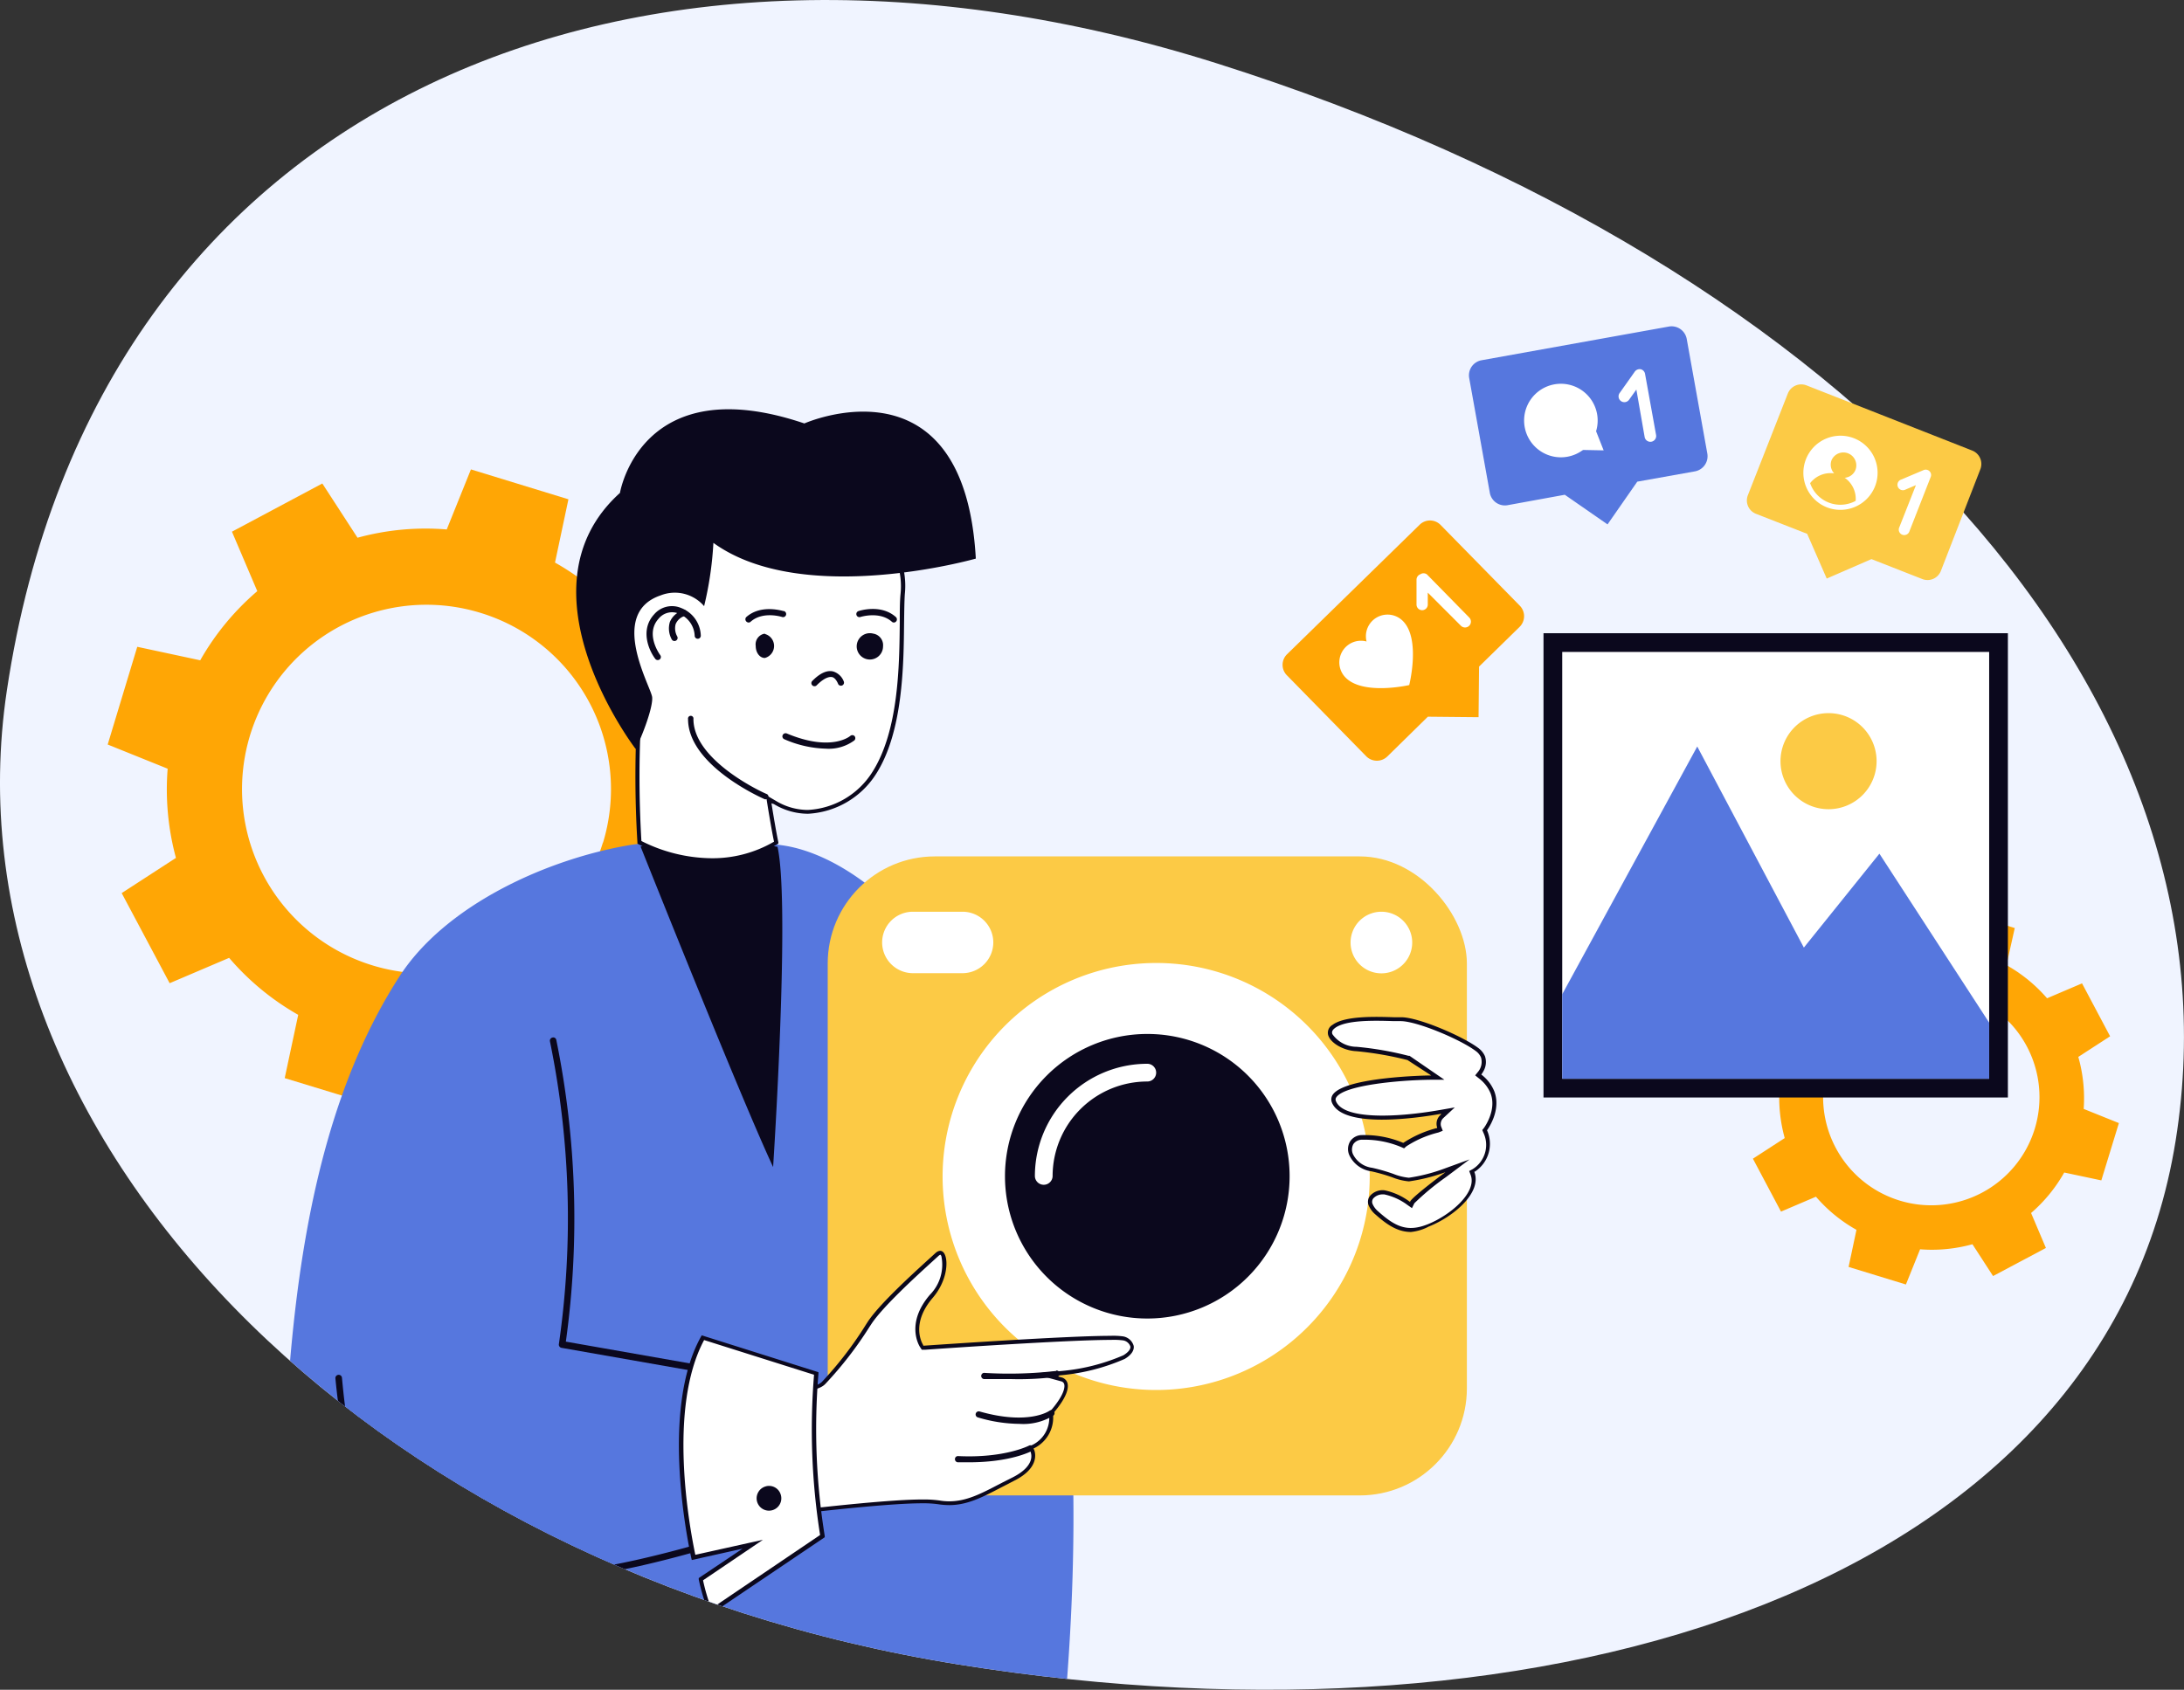 <?xml version="1.0" encoding="utf-8"?>
<svg xmlns="http://www.w3.org/2000/svg" id="Layer_1" viewBox="0 0 263.65 204.04">
  <rect x="0" y="0" width="263.65" height="204.04" fill="#333333" stroke="none"/>
  <defs>
    <clipPath id="clip-path">
      <path d="M262.64,137.74c-8.57,53.4-74.85,74.81-146.89,63.25S-7.19,136.84.83,83.36c10.82-72.14,76.39-97.7,146-75.73C224.26,32.09,271.22,84.35,262.64,137.74Z" style="fill:none"/>
    </clipPath>
    <clipPath id="clip-path-2">
      <rect height="51.54" style="fill:none" width="51.54" x="188.59" y="78.72"/>
    </clipPath>
  </defs>
  <path d="M262.64,137.74c-8.57,53.4-74.85,74.81-146.89,63.25S-7.19,136.84.83,83.36c10.82-72.14,76.39-97.7,146-75.73C224.26,32.09,271.22,84.35,262.64,137.74Z" style="fill:#f0f4ff"/>
  <path d="M81.78,86.88l6.55-4.24L82.55,71.75l-7.19,3.06A31.11,31.11,0,0,0,67,67.93l1.62-7.64L56.85,56.68l-2.92,7.25a31.1,31.1,0,0,0-10.77,1l-4.25-6.55L28,64.2l3.06,7.18a31.35,31.35,0,0,0-6.89,8.35L16.57,78.1,13,89.9l7.24,2.92a31.59,31.59,0,0,0,1,10.77l-6.55,4.25,5.79,10.88,7.18-3.06A31.28,31.28,0,0,0,36,122.54l-1.63,7.64,11.8,3.6,2.92-7.24a31.08,31.08,0,0,0,10.77-1l4.24,6.55L75,126.27l-3-7.19a31.27,31.27,0,0,0,6.88-8.34l7.64,1.63,3.6-11.8-7.24-2.92A31.08,31.08,0,0,0,81.78,86.88Zm-9,14.86A22.26,22.26,0,1,1,58,74,22.25,22.25,0,0,1,72.8,101.74Z" style="fill:#ffa605"/>
  <path d="M250.89,127.62l3.84-2.49-3.39-6.39-4.22,1.8a18.31,18.31,0,0,0-4.9-4l1-4.48-6.92-2.12-1.71,4.25a18.32,18.32,0,0,0-6.32.61l-2.49-3.84-6.39,3.39,1.8,4.22a18.13,18.13,0,0,0-4,4.9l-4.48-1-2.12,6.92,4.25,1.71a18.32,18.32,0,0,0,.61,6.32l-3.84,2.49,3.39,6.39,4.22-1.8a18.08,18.08,0,0,0,4.89,4l-.95,4.48,6.92,2.12,1.71-4.25a18.32,18.32,0,0,0,6.32-.61l2.49,3.84,6.38-3.39-1.79-4.22a18.39,18.39,0,0,0,4-4.89l4.48.95,2.12-6.92-4.25-1.71A18.32,18.32,0,0,0,250.89,127.62Zm-5.27,8.72A13.06,13.06,0,1,1,237,120,13.06,13.06,0,0,1,245.62,136.34Z" style="fill:#ffa605"/>
  <g style="clip-path:url(#clip-path)">
    <path d="M94.51,102.08A66.34,66.34,0,0,0,76.27,102c-10.18,1.67-22.56,7.29-28.11,16C32.83,141.87,34.42,177.38,33.57,204h95.15C134.73,128.53,108.08,104.06,94.51,102.08Z" style="fill:#5677de"/>
    <path d="M84.43,101.36a25.13,25.13,0,0,0-7.1.86c1.45,3.63,12.21,30.58,16,38.7.42-6.58,1.92-32.51.53-38.67A55.81,55.81,0,0,0,84.43,101.36Z" style="fill:#0b081d"/>
    <path d="M94.77,60.31h-.89c-10,0-16.3,4.07-18.34,11.78-.21.82.36,4,.86,6.75a36.79,36.79,0,0,1,.84,6.2,132,132,0,0,0,0,16.67,19.41,19.41,0,0,0,8.64,2.17,14.78,14.78,0,0,0,7.89-2.16c-.31-1.41-.77-4.25-.79-4.38l-.13-.85.73.43a7.68,7.68,0,0,0,4,1.14,10.08,10.08,0,0,0,8-4.72c3.2-5,3.28-12.94,3.33-18.17,0-1.32,0-2.48.09-3.4a9.38,9.38,0,0,0-2.39-7.3C104.14,61.87,99.73,60.31,94.77,60.31Z" style="fill:#fff"/>
    <path d="M85.84,104.13a19.68,19.68,0,0,1-8.77-2.2l-.12-.06v-.14A130.81,130.81,0,0,1,77,85a36.21,36.21,0,0,0-.84-6.13c-.63-3.51-1.06-6-.85-6.86,2.07-7.83,8.49-12,18.58-12h.89c5,0,9.5,1.59,12,4.24a9.63,9.63,0,0,1,2.45,7.48c-.06.92-.07,2.12-.09,3.39-.05,5.28-.14,13.22-3.36,18.3a10.37,10.37,0,0,1-8.24,4.84,8,8,0,0,1-4.12-1.17L93.13,97l.09.55c.12.73.48,2.94.74,4.14l0,.17-.15.09A15,15,0,0,1,85.84,104.13Zm-8.41-2.58a19.11,19.11,0,0,0,8.41,2.08,14.72,14.72,0,0,0,7.6-2c-.26-1.23-.6-3.29-.72-4L92.46,96l1.2.7a7.5,7.5,0,0,0,3.86,1.1,9.82,9.82,0,0,0,7.81-4.61c3.16-5,3.24-12.81,3.29-18,0-1.3,0-2.51.09-3.44a9.13,9.13,0,0,0-2.32-7.1c-2.39-2.56-6.73-4.09-11.62-4.09h-.89c-9.83,0-16.09,4-18.09,11.6-.21.76.38,4,.86,6.64a36,36,0,0,1,.84,6.26A131.19,131.19,0,0,0,77.43,101.55Z" style="fill:#0b081d"/>
    <path d="M97.1,51.13c-19.78-6.69-22.26,8.39-22.26,8.39-12.9,11.63,1.89,30.91,1.89,30.91.83-1.63,2.1-5,2-6.23s-5.39-10.11,1-12.3A4.66,4.66,0,0,1,85,73.19a41.81,41.81,0,0,0,1.12-7.64c10.84,7.84,31.68,1.9,31.68,1.9C116.41,42.56,97.1,51.13,97.1,51.13Z" style="fill:#0b081d"/>
    <path d="M102.66,88.85s-2.23,2-7.69-.29a.39.39,0,0,0-.49.21.37.37,0,0,0,.2.49,13.3,13.3,0,0,0,5,1.14,5.2,5.2,0,0,0,3.46-1,.38.38,0,0,0,0-.54A.37.37,0,0,0,102.66,88.85Z" style="fill:#0b081d"/>
    <path d="M94.62,73.79c-.11,0-2.72-.88-4.53.72a.38.38,0,0,0,0,.53.41.41,0,0,0,.28.13.36.36,0,0,0,.25-.1c1.47-1.31,3.77-.58,3.79-.57a.37.37,0,0,0,.24-.71Z" style="fill:#0b081d"/>
    <path d="M103.63,73.79a.37.37,0,0,0,.24.71s2.31-.74,3.79.57a.35.35,0,0,0,.25.1.38.38,0,0,0,.24-.66C106.35,72.9,103.74,73.75,103.63,73.79Z" style="fill:#0b081d"/>
    <path d="M105.42,76.51a1.59,1.59,0,1,0,1.18,1.54A1.41,1.41,0,0,0,105.42,76.51Z" style="fill:#0b081d"/>
    <path d="M92.33,76.51A1.31,1.31,0,0,0,91.23,78c0,.81.49,1.45,1.1,1.45a1.5,1.5,0,0,0,0-2.9Z" style="fill:#0b081d"/>
    <path d="M100.59,81.08c-.75-.19-1.6.2-2.53,1.14a.37.37,0,0,0,0,.53.34.34,0,0,0,.26.11.35.35,0,0,0,.27-.11c.72-.73,1.36-1.06,1.82-1s.74.77.75.79a.37.37,0,1,0,.71-.23A2,2,0,0,0,100.59,81.08Z" style="fill:#0b081d"/>
    <rect height="77.16" rx="12.93" style="fill:#fcca45" width="77.16" x="99.92" y="103.41"/>
    <path d="M165.35,142a25.78,25.78,0,1,1-25.77-25.72A25.75,25.75,0,0,1,165.35,142Z" style="fill:#fff"/>
    <path d="M155.68,142a17.18,17.18,0,1,1-17.18-17.15A17.16,17.16,0,0,1,155.68,142Z" style="fill:#0b081d"/>
    <path d="M126,143.06a1.07,1.07,0,0,1-1.07-1.07,13.57,13.57,0,0,1,13.57-13.54,1.07,1.07,0,1,1,0,2.14A11.43,11.43,0,0,0,127.07,142,1.07,1.07,0,0,1,126,143.06Z" style="fill:#fff"/>
    <path d="M170.48,113.8a3.72,3.72,0,1,1-3.72-3.71A3.72,3.72,0,0,1,170.48,113.8Z" style="fill:#fff"/>
    <path d="M116.2,117.51h-6a3.72,3.72,0,0,1-3.71-3.71h0a3.71,3.71,0,0,1,3.71-3.71h6a3.71,3.71,0,0,1,3.71,3.71h0A3.72,3.72,0,0,1,116.2,117.51Z" style="fill:#fff"/>
    <path d="M92.57,95.88c-.09,0-8.86-3.92-8.86-9.06a.33.33,0,1,0-.65,0c0,5.59,8.89,9.53,9.27,9.69a.27.27,0,0,0,.12,0,.32.32,0,0,0,.3-.21A.35.35,0,0,0,92.57,95.88Z" style="fill:#0b081d"/>
    <path d="M135.6,161.64a10.33,10.33,0,0,0-1.5-.06c-5.48,0-22.32,1.18-22.49,1.19l-.23,0-.14-.2c-.07-.11-1.68-2.67,1.17-6,1.64-1.91,1.82-4.08,1.42-4.94,0-.12-.17-.32-.32-.32a.72.72,0,0,0-.45.24l-.8.74c-2.06,1.87-5.89,5.37-7.28,7.46l-.27.41A43.9,43.9,0,0,1,99.43,167c-.43.47-1.61,1.09-6.77,1.09-5.73,0-13.44-.78-15.26-1l-2.22,18.64c4.7-1.18,29.13-4.4,36.14-4.4a13.35,13.35,0,0,1,2.05.12,7.67,7.67,0,0,0,1.24.1c2.12,0,3.92-.94,6.2-2.12l1.51-.78c3.14-1.57,2.35-3.37,2.31-3.44l-.18-.36.37-.18a3.87,3.87,0,0,0,2.08-3.83l0-.17.11-.14c1.75-2,1.81-3,1.69-3.45a.78.78,0,0,0-.46-.49l-2.14-.58,2.2-.21a24.07,24.07,0,0,0,7.42-1.92c.7-.4,1-.86,1-1.31A1.35,1.35,0,0,0,135.6,161.64Z" style="fill:#fff"/>
    <path d="M74.89,186.08l2.29-19.25.25,0c2.79.29,9.86,1,15.23,1,3.8,0,6-.33,6.59-1A43.87,43.87,0,0,0,104.5,160l.27-.42c1.42-2.13,5.26-5.63,7.32-7.51l.8-.73c.48-.45.92-.4,1.17.15.42.92.25,3.22-1.46,5.22-2.66,3.11-1.31,5.45-1.15,5.71l0,.07h.09c1.77-.12,17.26-1.19,22.51-1.19a8.64,8.64,0,0,1,1.55.07h0a1.61,1.61,0,0,1,1.26,1.15c.08.55-.31,1.11-1.09,1.57a24.59,24.59,0,0,1-7.52,1.95l-.84.08.81.22a1,1,0,0,1,.64.66c.16.56,0,1.66-1.74,3.68l0,0v.07a4.13,4.13,0,0,1-2.22,4.09l-.14.07.07.13s1,2.07-2.43,3.77l-1.1.57-.41.21c-2.3,1.2-4.12,2.15-6.31,2.15a9.32,9.32,0,0,1-1.28-.1,12.77,12.77,0,0,0-2-.12c-7.07,0-31.37,3.21-36.08,4.39Zm2.73-18.7-2.15,18c5.47-1.25,28.92-4.32,35.85-4.32a14,14,0,0,1,2.09.12,6.94,6.94,0,0,0,1.2.1c2.07,0,3.84-.93,6.08-2.1l.41-.21,1.11-.56c2.93-1.47,2.23-3,2.2-3.11l-.29-.58.59-.29a3.63,3.63,0,0,0,1.94-3.58l0-.28.18-.22c1.73-2,1.72-2.92,1.64-3.21a.49.49,0,0,0-.31-.33l-3.44-.94,3.57-.34a24.18,24.18,0,0,0,7.32-1.88c.58-.35.89-.73.85-1.06a1.12,1.12,0,0,0-.88-.74,8.54,8.54,0,0,0-1.45-.06c-5.23,0-20.7,1.06-22.45,1.19l-.4,0-.21-.32c-.19-.29-1.71-2.93,1.18-6.31a5.17,5.17,0,0,0,1.39-4.68.48.48,0,0,0-.12-.17.91.91,0,0,0-.26.18l-.8.73c-1.9,1.73-5.85,5.34-7.24,7.42l-.27.41a44.73,44.73,0,0,1-5.3,6.85c-.51.55-1.76,1.17-7,1.17S80.57,167.69,77.62,167.38Z" style="fill:#0b081d"/>
    <path d="M126.67,170.36s-2.47,1.77-8.42.07a.38.38,0,0,0-.46.26.37.37,0,0,0,.26.46,17.94,17.94,0,0,0,5,.78,6.91,6.91,0,0,0,4.11-1,.37.37,0,1,0-.45-.59Z" style="fill:#0b081d"/>
    <path d="M127.49,165.54a49.61,49.61,0,0,1-8.72.23.38.38,0,0,0,0,.75c1.21,0,2.27,0,3.2,0a35.41,35.41,0,0,0,5.7-.29.38.38,0,0,0-.15-.74Z" style="fill:#0b081d"/>
    <path d="M124.21,174.56s-2.93,1.53-8.54,1.26a.36.36,0,0,0-.39.35.38.38,0,0,0,.35.4l1.35,0c5,0,7.47-1.31,7.58-1.37a.37.37,0,0,0,.16-.51A.39.39,0,0,0,124.21,174.56Z" style="fill:#0b081d"/>
    <path d="M92.66,166.71l-24.8-4.36a105.68,105.68,0,0,0-1.09-36.68L40.89,166.4c1,10.38,3.26,23.65,25.87,23.76,8.37.05,24.83-5.53,24.83-5.53C90.6,181.86,92.66,166.71,92.66,166.71Z" style="fill:#5677de"/>
    <path d="M66.86,190.56h-.11c-22.09-.11-25.14-12.51-26.26-24.12a.39.39,0,0,1,.36-.43.39.39,0,0,1,.43.35c.84,8.71,2.25,23.29,25.48,23.41h.1c7.56,0,21.83-4.6,24.25-5.4-.69-3.29.8-15,1.11-17.33l-24.43-4.29a.39.39,0,0,1-.26-.17.4.4,0,0,1-.06-.3,106.34,106.34,0,0,0-1.08-36.53.39.39,0,0,1,.31-.47.37.37,0,0,1,.46.31A108,108,0,0,1,68.31,162l24.42,4.29a.4.4,0,0,1,.33.44c-.71,5.21-1.85,15.61-1.1,17.74a.39.39,0,0,1,0,.3.43.43,0,0,1-.23.21C91.05,185.23,75.23,190.56,66.86,190.56Z" style="fill:#0b081d"/>
    <path d="M98.54,165.84l-13.72-4.33C80.1,170,83.13,185.41,83.7,188l7.14-1.59-6.24,4.29a25.25,25.25,0,0,0,1.18,3.92l13.52-9.19A81.61,81.61,0,0,1,98.54,165.84Z" style="fill:#fff"/>
    <path d="M85.66,195l-.11-.29a24.74,24.74,0,0,1-1.2-4l0-.16L89.64,187l-6.13,1.37-.06-.25c-.64-3-3.59-18.13,1.16-26.7l.1-.18,14.09,4.45v.2a81.17,81.17,0,0,0,.76,19.57l0,.16Zm-.79-4.18a23.81,23.81,0,0,0,1,3.41L99,185.35A81.71,81.71,0,0,1,98.27,166L85,161.81c-4.41,8.23-1.78,22.52-1.06,25.93l8.16-1.81Z" style="fill:#0b081d"/>
    <path d="M94.25,180.47a1.47,1.47,0,0,0-1.42-1.05,1.29,1.29,0,0,0-.43.07,1.47,1.47,0,0,0-.88.72,1.49,1.49,0,1,0,2.73.26Z" style="fill:#0b081d"/>
    <path d="M82.24,73.42a2.83,2.83,0,0,0-3.28.77c-1.7,1.86-.65,4.32.14,5.36a.37.37,0,0,0,.3.15.37.37,0,0,0,.3-.6s-1.89-2.53-.19-4.4A2.09,2.09,0,0,1,82,74.12a3,3,0,0,1,1.86,2.63.37.37,0,0,0,.37.38h0a.37.37,0,0,0,.37-.37A3.69,3.69,0,0,0,82.24,73.42Z" style="fill:#0b081d"/>
    <path d="M82.44,73.71a2.4,2.4,0,0,0-1.58,1.41,2.74,2.74,0,0,0,.24,2.1.36.36,0,0,0,.32.18.34.34,0,0,0,.19-.05.37.37,0,0,0,.14-.51,2,2,0,0,1-.19-1.47,1.72,1.72,0,0,1,1.13-1,.37.37,0,0,0-.25-.7Z" style="fill:#0b081d"/>
    <path d="M169.14,123.06c2.05,0,7.28,2.25,9.15,3.65a2.12,2.12,0,0,1,.73.91,2.17,2.17,0,0,1-.39,2l-.2.24.24.19a4.56,4.56,0,0,1,1.49,1.9c.86,2.22-.81,4.43-.83,4.46l-.1.13.06.16a3.7,3.7,0,0,1-1.39,4.74l-.23.13.09.24c.92,2.35-2.59,5.23-5.37,6.31-2.55,1-4.13.21-6.15-1.59a2.68,2.68,0,0,1-.76-1,.92.92,0,0,1,.11-.95,1.8,1.8,0,0,1,1.54-.57,7.77,7.77,0,0,1,2.92,1.32l.31.22.16-.33a29.28,29.28,0,0,1,3.89-3.25l1.55-1.16-1.83.63a19.06,19.06,0,0,1-4.06,1,7.38,7.38,0,0,1-2-.48,19.77,19.77,0,0,0-2.51-.72,3.24,3.24,0,0,1-2.5-1.8,1.6,1.6,0,0,1,.08-1.47,1.54,1.54,0,0,1,1.25-.62,12.14,12.14,0,0,1,4.84.91l.18.09.15-.14a13.68,13.68,0,0,1,3.93-1.71l.32-.12-.12-.31a1.24,1.24,0,0,1,.34-1.24l.75-.69-1,.18c-5.56,1-11.84,1.17-12.79-1.25a.73.73,0,0,1,.09-.7c1.2-1.71,8.71-2.18,11.5-2.21h1l-.78-.55L170,127.72a41.45,41.45,0,0,0-6.26-1.09c-1.35-.06-2.81-.84-3.14-1.68a.82.82,0,0,1,.39-1c1.42-1.07,5.08-1,7.27-.88Z" style="fill:#fff"/>
    <path d="M170.34,148.76c-1.55,0-2.82-.8-4.27-2.09a3,3,0,0,1-.83-1.08,1.15,1.15,0,0,1,.15-1.19,2,2,0,0,1,1.77-.67,7.77,7.77,0,0,1,3,1.36l.07.06,0-.07c.28-.57,3.94-3.31,4-3.34l.26-.2-.31.11a21.39,21.39,0,0,1-4.1,1h0a7,7,0,0,1-2-.49,22.25,22.25,0,0,0-2.51-.72,3.46,3.46,0,0,1-2.68-1.95,1.81,1.81,0,0,1,.11-1.69,1.71,1.71,0,0,1,1.43-.74,12,12,0,0,1,4.94.93l.05,0,0,0a13.39,13.39,0,0,1,4-1.77l.07,0,0-.08a1.43,1.43,0,0,1,.39-1.5l.13-.13-.16,0c-2.75.49-11.81,1.81-13.07-1.4a1,1,0,0,1,.12-.94c1.52-2.16,11.6-2.31,11.7-2.31h.17l-.13-.09L169.91,128a40.2,40.2,0,0,0-6.17-1.07c-1.46-.06-3-.9-3.37-1.84a1.08,1.08,0,0,1,.48-1.33c1.48-1.12,5.18-1,7.39-.93l.91,0c2.08,0,7.39,2.28,9.29,3.7a2.48,2.48,0,0,1,.82,1,2.19,2.19,0,0,1-.1,1.66,3.83,3.83,0,0,1-.34.56h0l0,0,0,0a4.82,4.82,0,0,1,1.56,2c.92,2.36-.85,4.7-.87,4.73h0v0a4,4,0,0,1-1.48,5l-.06,0,0,0c1,2.54-2.57,5.48-5.52,6.64A5.93,5.93,0,0,1,170.34,148.76Zm-3.4-4.54a1.52,1.52,0,0,0-1.16.49.67.67,0,0,0-.07.7,2.5,2.5,0,0,0,.69.89c2,1.78,3.45,2.51,5.9,1.55,2.74-1.07,6.06-3.87,5.23-6l-.17-.45.42-.23a3.44,3.44,0,0,0,1.28-4.43l-.12-.29.19-.24s1.61-2.14.8-4.22a4.41,4.41,0,0,0-1.41-1.79l-.44-.35.38-.47a1.88,1.88,0,0,0,.33-1.68,1.85,1.85,0,0,0-.65-.8c-1.85-1.39-7-3.56-9-3.6l-.87,0c-2.18-.07-5.77-.18-7.11.83-.41.31-.39.55-.31.75a3.59,3.59,0,0,0,2.92,1.52,39.41,39.41,0,0,1,6.27,1.09l.12,0,4.21,2.89h-1.74c-3.83.05-10.29.66-11.3,2.1a.45.45,0,0,0-.06.47c.89,2.27,7.29,2,12.51,1.09l1.84-.32L174.24,135a1,1,0,0,0-.28,1l.21.54-.54.21a12.56,12.56,0,0,0-3.86,1.67l-.27.24-.34-.15a11.46,11.46,0,0,0-4.72-.89,1.26,1.26,0,0,0-1.05.51,1.37,1.37,0,0,0-.06,1.24,3,3,0,0,0,2.32,1.64,21.83,21.83,0,0,1,2.54.73,6.79,6.79,0,0,0,1.89.47,21.05,21.05,0,0,0,4-1L177.4,140l-2.84,2.13a31.12,31.12,0,0,0-3.82,3.16l-.29.59-.54-.38a7.24,7.24,0,0,0-2.81-1.28Z" style="fill:#0b081d"/>
  </g>
  <rect height="53.8" style="fill:#fff" width="53.8" x="187.46" y="77.59"/>
  <path d="M240.13,78.72v51.54H188.59V78.72Zm2.26-2.26H186.33v56.06h56.06V76.46Z" style="fill:#0b081d"/>
  <g style="clip-path:url(#clip-path-2)">
    <polygon points="217.76 114.42 204.89 90.14 183.03 130.26 244.55 130.29 226.88 103.08 217.76 114.42" style="fill:#5677de"/>
  </g>
  <path d="M226.54,91.9a5.8,5.8,0,1,1-5.8-5.79A5.8,5.8,0,0,1,226.54,91.9Z" style="fill:#fcca45"/>
  <path d="M183.44,75.7l-4.89,4.79-.06,6.11-6.12-.06-4.88,4.79a1.81,1.81,0,0,1-2.55,0l-9.58-9.78a1.79,1.79,0,0,1,0-2.54l16-15.63a1.78,1.78,0,0,1,2.54,0l9.58,9.77A1.81,1.81,0,0,1,183.44,75.7Z" style="fill:#ffa605"/>
  <path d="M169.37,75a2.61,2.61,0,0,0-4.4,2.46,2.61,2.61,0,0,0-2.54,4.35c2.14,2.19,7.69.91,7.69.91S171.52,77.17,169.37,75Z" style="fill:#fff"/>
  <path d="M171.47,69.34A.7.7,0,0,0,171,70L171,73a.68.68,0,0,0,1.36,0l0-1.44,4,4a.68.68,0,0,0,1-1l-5.1-5.2A.68.68,0,0,0,171.47,69.34Z" style="fill:#fff"/>
  <path d="M204.59,56.92l-6.94,1.24-3.59,5.16-5.16-3.58L182,61a1.85,1.85,0,0,1-2.15-1.49l-2.49-13.86a1.85,1.85,0,0,1,1.49-2.15l22.62-4.07a1.86,1.86,0,0,1,2.15,1.5l2.49,13.86A1.86,1.86,0,0,1,204.59,56.92Z" style="fill:#5677de"/>
  <path d="M198.09,44.59a.73.73,0,0,0-.73.27l-1.82,2.57a.7.7,0,1,0,1.14.81l.86-1.2,1,5.73a.7.7,0,0,0,1.38-.25l-1.33-7.37A.7.7,0,0,0,198.09,44.59Z" style="fill:#fff"/>
  <path d="M192.8,50a4.44,4.44,0,1,1-5.16-3.59A4.44,4.44,0,0,1,192.8,50Z" style="fill:#fff"/>
  <polygon points="186.03 54.23 193.59 54.38 190.81 47.35 186.03 54.23" style="fill:#fff"/>
  <path d="M232.06,69.92l-6.14-2.41-5.4,2.35-2.36-5.4L212,62.05a1.73,1.73,0,0,1-1-2.25l4.82-12.27a1.74,1.74,0,0,1,2.25-1l20,7.87a1.74,1.74,0,0,1,1,2.25L234.3,68.94A1.73,1.73,0,0,1,232.06,69.92Z" style="fill:#fcca45"/>
  <path d="M232.93,56.9a.65.65,0,0,0-.71-.14l-2.72,1.15a.66.66,0,1,0,.52,1.21l1.27-.54-2,5.07a.66.66,0,1,0,1.22.49l2.56-6.54A.63.63,0,0,0,232.93,56.9Z" style="fill:#fff"/>
  <path d="M226.06,58.61a4.17,4.17,0,1,1-2.36-5.4A4.17,4.17,0,0,1,226.06,58.61Z" style="fill:#fff"/>
  <path d="M220.66,61a4.15,4.15,0,0,0,3.3-.13,3.11,3.11,0,0,0-1.27-3.18,1.53,1.53,0,0,0,1.32-1,1.56,1.56,0,0,0-2.9-1.14,1.53,1.53,0,0,0,.31,1.61,3.11,3.11,0,0,0-3.1,1.47A4.14,4.14,0,0,0,220.66,61Z" style="fill:#fcca45"/>
  <path d="M220.54,61.26a4.48,4.48,0,1,1,5.81-2.53A4.5,4.5,0,0,1,220.54,61.26Zm3.05-7.76a3.86,3.86,0,1,0,2.17,5A3.87,3.87,0,0,0,223.59,53.5Z" style="fill:#fff"/>
</svg>